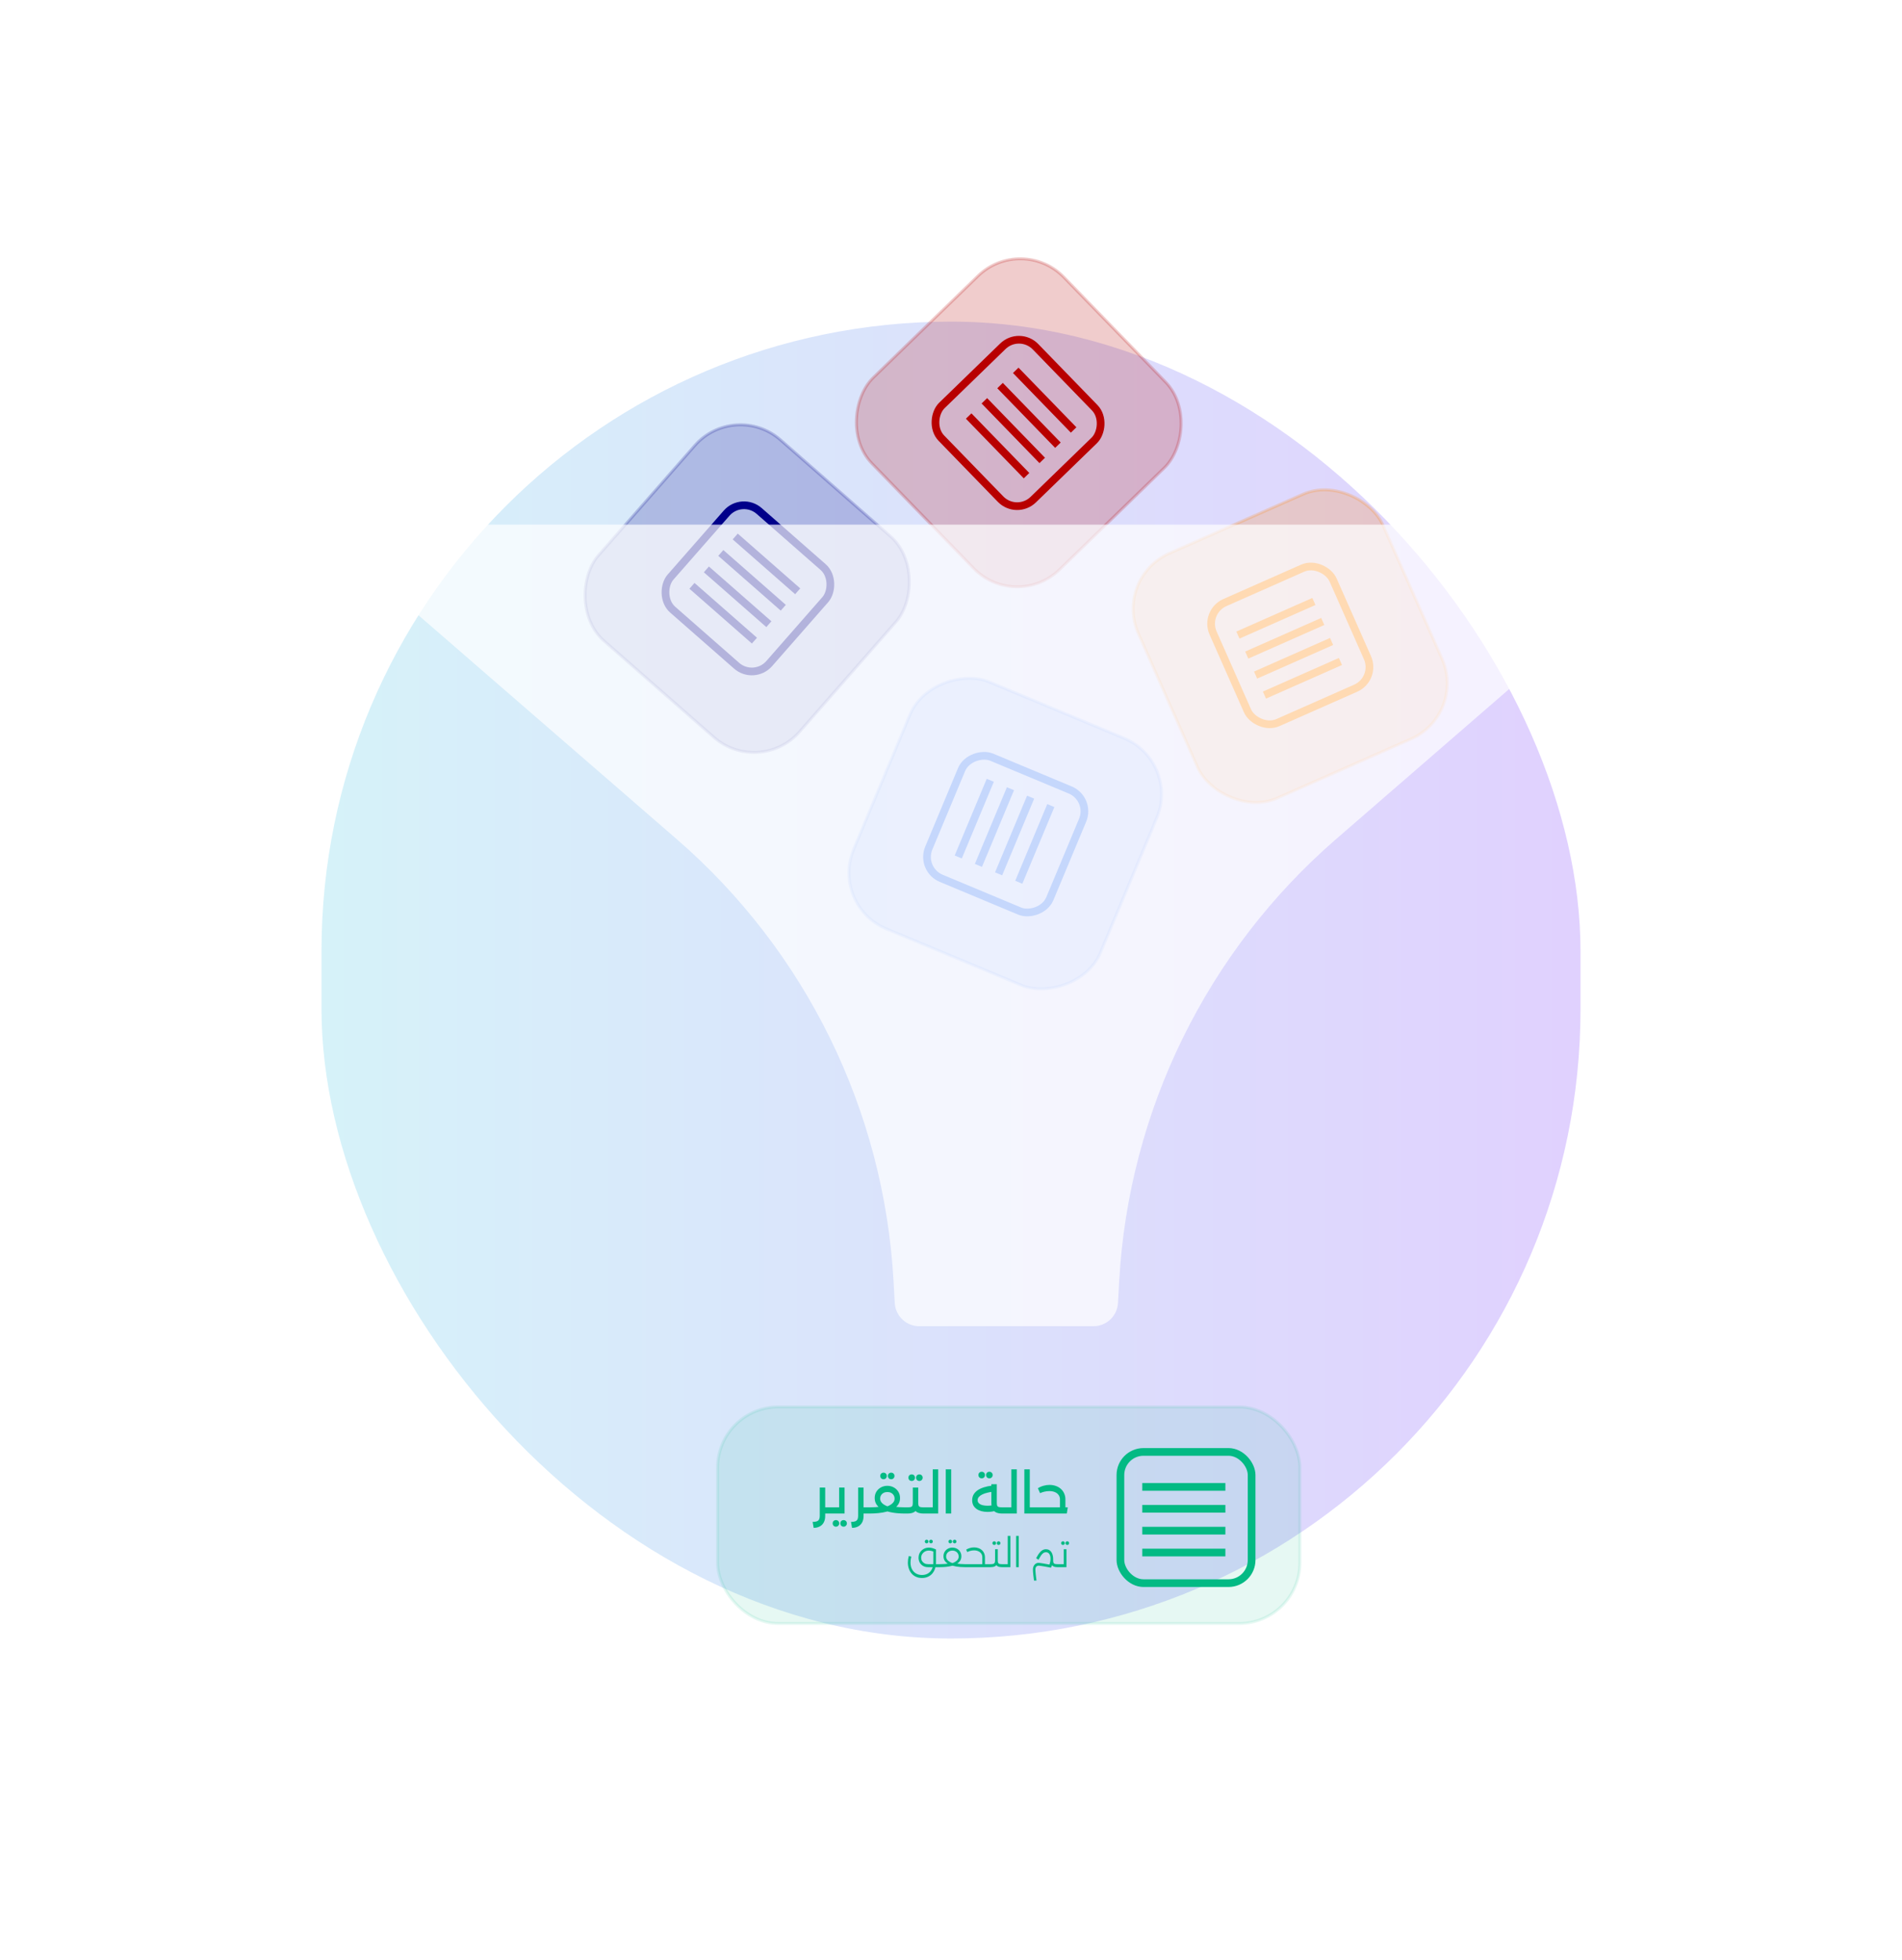 <svg width="494" height="509" viewBox="0 0 494 509" fill="none" xmlns="http://www.w3.org/2000/svg">
<g opacity="0.2" filter="url(#filter0_f_3329_17133)">
<rect x="83.5" y="83.527" width="327" height="342" rx="163.5" fill="url(#paint0_linear_3329_17133)"/>
</g>
<rect opacity="0.2" x="289.286" y="150.084" width="69.468" height="69.468" rx="15.756" transform="rotate(-23.859 289.286 150.084)" fill="#FF8400" stroke="#FF8400" stroke-width="0.768"/>
<rect x="312.646" y="158.918" width="34.079" height="34.079" rx="6" transform="rotate(-23.859 312.646 158.918)" stroke="#FF8400" stroke-width="2"/>
<path d="M341.255 156.202L321.517 164.932" stroke="#FF8400" stroke-width="2"/>
<path d="M343.553 161.396L323.814 170.126" stroke="#FF8400" stroke-width="2"/>
<path d="M345.85 166.591L326.111 175.321" stroke="#FF8400" stroke-width="2"/>
<path d="M348.148 171.786L328.409 180.516" stroke="#FF8400" stroke-width="2"/>
<rect opacity="0.2" x="190.86" y="103.846" width="69.468" height="69.468" rx="15.756" transform="rotate(41.251 190.86 103.846)" fill="#00008A" stroke="#00008A" stroke-width="0.768"/>
<rect x="192.678" y="128.755" width="34.079" height="34.079" rx="6" transform="rotate(41.251 192.678 128.755)" stroke="#00008A" stroke-width="2"/>
<path d="M207.183 153.564L190.956 139.333" stroke="#00008A" stroke-width="2"/>
<path d="M203.438 157.834L187.211 143.603" stroke="#00008A" stroke-width="2"/>
<path d="M199.693 162.104L183.466 147.873" stroke="#00008A" stroke-width="2"/>
<path d="M195.947 166.374L179.721 152.143" stroke="#00008A" stroke-width="2"/>
<rect opacity="0.2" x="263.865" y="158.912" width="69.468" height="69.468" rx="15.756" transform="rotate(-134.142 263.865 158.912)" fill="#B80000" stroke="#B80000" stroke-width="0.768"/>
<rect x="264.054" y="133.937" width="34.079" height="34.079" rx="6" transform="rotate(-134.142 264.054 133.937)" stroke="#B80000" stroke-width="2"/>
<path d="M251.588 108.043L266.619 123.532" stroke="#B80000" stroke-width="2"/>
<path d="M255.664 104.088L270.695 119.576" stroke="#B80000" stroke-width="2"/>
<path d="M259.74 100.132L274.771 115.621" stroke="#B80000" stroke-width="2"/>
<path d="M263.816 96.177L278.848 111.665" stroke="#B80000" stroke-width="2"/>
<rect opacity="0.2" x="306.531" y="197.813" width="69.468" height="69.468" rx="15.756" transform="rotate(112.671 306.531 197.813)" fill="#3C79F5" stroke="#3C79F5" stroke-width="0.768"/>
<rect x="283.499" y="207.473" width="34.079" height="34.079" rx="6" transform="rotate(112.671 283.499 207.473)" stroke="#3C79F5" stroke-width="2"/>
<path d="M264.606 229.127L272.925 209.211" stroke="#3C79F5" stroke-width="2"/>
<path d="M259.365 226.937L267.684 207.022" stroke="#3C79F5" stroke-width="2"/>
<path d="M254.123 224.748L262.442 204.833" stroke="#3C79F5" stroke-width="2"/>
<path d="M248.882 222.559L257.201 202.644" stroke="#3C79F5" stroke-width="2"/>
<rect opacity="0.1" x="186.384" y="365.384" width="151.232" height="56.232" rx="15.756" fill="#03BA84" stroke="#03BA84" stroke-width="0.768"/>
<path d="M213.933 393.068V391.458H215.991V393.068H213.933ZM211.062 395.238C211.511 395.248 211.87 395.201 212.141 395.098C212.411 395.005 212.607 394.842 212.729 394.608C212.85 394.375 212.91 394.076 212.91 393.712V386.32H214.325V393.712C214.325 394.356 214.203 394.907 213.961 395.364C213.718 395.822 213.373 396.172 212.925 396.414C212.486 396.657 211.954 396.783 211.329 396.792L211.062 395.238ZM215.991 393.068V391.458C216.093 391.458 216.163 391.533 216.201 391.682C216.247 391.822 216.271 392.014 216.271 392.256C216.271 392.499 216.247 392.695 216.201 392.844C216.163 392.994 216.093 393.068 215.991 393.068ZM217.944 386.32H219.358V393.068H215.984V391.458H217.944V386.32ZM215.984 393.068C215.882 393.068 215.812 392.994 215.774 392.844C215.728 392.695 215.704 392.494 215.704 392.242C215.704 392 215.728 391.808 215.774 391.668C215.812 391.528 215.882 391.458 215.984 391.458V393.068ZM219.106 396.484C218.864 396.484 218.658 396.4 218.49 396.232C218.332 396.064 218.252 395.864 218.252 395.63C218.252 395.378 218.332 395.173 218.49 395.014C218.658 394.856 218.864 394.776 219.106 394.776C219.349 394.776 219.55 394.856 219.708 395.014C219.876 395.173 219.96 395.378 219.96 395.63C219.96 395.864 219.876 396.064 219.708 396.232C219.55 396.4 219.349 396.484 219.106 396.484ZM217.118 396.484C216.876 396.484 216.67 396.4 216.502 396.232C216.344 396.064 216.264 395.864 216.264 395.63C216.264 395.378 216.344 395.173 216.502 395.014C216.67 394.856 216.876 394.776 217.118 394.776C217.361 394.776 217.562 394.856 217.72 395.014C217.888 395.173 217.972 395.378 217.972 395.63C217.972 395.864 217.888 396.064 217.72 396.232C217.562 396.4 217.361 396.484 217.118 396.484ZM223.899 393.068V391.458H225.957V393.068H223.899ZM221.029 395.238C221.477 395.248 221.837 395.201 222.107 395.098C222.378 395.005 222.574 394.842 222.695 394.608C222.817 394.375 222.877 394.076 222.877 393.712V386.32H224.291V393.712C224.291 394.356 224.17 394.907 223.927 395.364C223.685 395.822 223.339 396.172 222.891 396.414C222.453 396.657 221.921 396.783 221.295 396.792L221.029 395.238ZM225.957 393.068V391.458C226.06 391.458 226.13 391.533 226.167 391.682C226.214 391.822 226.237 392.014 226.237 392.256C226.237 392.499 226.214 392.695 226.167 392.844C226.13 392.994 226.06 393.068 225.957 393.068ZM225.951 393.068V391.458C226.446 391.458 226.917 391.444 227.365 391.416C227.823 391.388 228.247 391.346 228.639 391.29C228.686 391.281 228.728 391.309 228.765 391.374C228.803 391.43 228.84 391.486 228.877 391.542C228.924 391.589 228.966 391.612 229.003 391.612C229.722 391.472 230.329 391.286 230.823 391.052C231.318 390.819 231.696 390.548 231.957 390.24C232.219 389.932 232.349 389.592 232.349 389.218C232.349 388.882 232.27 388.584 232.111 388.322C231.953 388.061 231.733 387.856 231.453 387.706C231.173 387.557 230.847 387.482 230.473 387.482C230.109 387.482 229.783 387.557 229.493 387.706C229.213 387.856 228.994 388.061 228.835 388.322C228.677 388.574 228.597 388.868 228.597 389.204C228.597 389.578 228.733 389.928 229.003 390.254C229.283 390.572 229.685 390.847 230.207 391.08C230.73 391.314 231.369 391.496 232.125 391.626C232.172 391.636 232.214 391.612 232.251 391.556C232.289 391.5 232.326 391.444 232.363 391.388C232.41 391.323 232.452 391.295 232.489 391.304C232.863 391.351 233.255 391.388 233.665 391.416C234.085 391.444 234.524 391.458 234.981 391.458V393.068C233.843 393.068 232.797 392.989 231.845 392.83C230.893 392.672 230.067 392.434 229.367 392.116C228.677 391.79 228.14 391.374 227.757 390.87C227.375 390.357 227.183 389.75 227.183 389.05C227.183 388.425 227.328 387.874 227.617 387.398C227.916 386.922 228.313 386.549 228.807 386.278C229.311 386.008 229.867 385.872 230.473 385.872C231.08 385.872 231.631 386.008 232.125 386.278C232.62 386.54 233.017 386.913 233.315 387.398C233.614 387.874 233.763 388.43 233.763 389.064C233.763 389.699 233.609 390.245 233.301 390.702C233.003 391.16 232.592 391.542 232.069 391.85C231.556 392.149 230.963 392.392 230.291 392.578C229.619 392.756 228.91 392.882 228.163 392.956C227.426 393.031 226.689 393.068 225.951 393.068ZM234.981 393.068V391.458C235.084 391.458 235.154 391.533 235.191 391.682C235.238 391.822 235.261 392.014 235.261 392.256C235.261 392.499 235.238 392.695 235.191 392.844C235.154 392.994 235.084 393.068 234.981 393.068ZM225.951 393.068C225.849 393.068 225.779 392.994 225.741 392.844C225.695 392.695 225.671 392.494 225.671 392.242C225.671 392 225.695 391.808 225.741 391.668C225.779 391.528 225.849 391.458 225.951 391.458V393.068ZM231.467 384.164C231.225 384.164 231.019 384.085 230.851 383.926C230.693 383.758 230.613 383.553 230.613 383.31C230.613 383.058 230.693 382.853 230.851 382.694C231.019 382.536 231.225 382.456 231.467 382.456C231.71 382.456 231.911 382.536 232.069 382.694C232.237 382.853 232.321 383.058 232.321 383.31C232.321 383.553 232.237 383.758 232.069 383.926C231.911 384.085 231.71 384.164 231.467 384.164ZM229.479 384.164C229.237 384.164 229.031 384.085 228.863 383.926C228.705 383.758 228.625 383.553 228.625 383.31C228.625 383.058 228.705 382.853 228.863 382.694C229.031 382.536 229.237 382.456 229.479 382.456C229.722 382.456 229.923 382.536 230.081 382.694C230.249 382.853 230.333 383.058 230.333 383.31C230.333 383.553 230.249 383.758 230.081 383.926C229.923 384.085 229.722 384.164 229.479 384.164ZM234.975 393.068V391.458H235.689C236.09 391.458 236.389 391.43 236.585 391.374C236.781 391.309 236.911 391.192 236.977 391.024C237.042 390.856 237.075 390.614 237.075 390.296V386.32H238.489V390.296C238.489 390.922 238.391 391.44 238.195 391.85C237.999 392.261 237.695 392.569 237.285 392.774C236.874 392.97 236.342 393.068 235.689 393.068H234.975ZM239.875 393.068C239.221 393.068 238.689 392.97 238.279 392.774C237.868 392.569 237.565 392.261 237.369 391.85C237.173 391.44 237.075 390.922 237.075 390.296H238.489C238.489 390.614 238.521 390.856 238.587 391.024C238.652 391.192 238.783 391.309 238.979 391.374C239.184 391.43 239.483 391.458 239.875 391.458H240.449V393.068H239.875ZM240.449 393.068V391.458C240.551 391.458 240.621 391.533 240.659 391.682C240.705 391.822 240.729 392.014 240.729 392.256C240.729 392.499 240.705 392.695 240.659 392.844C240.621 392.994 240.551 393.068 240.449 393.068ZM234.975 393.068C234.872 393.068 234.802 392.994 234.765 392.844C234.718 392.695 234.695 392.494 234.695 392.242C234.695 392 234.718 391.808 234.765 391.668C234.802 391.528 234.872 391.458 234.975 391.458V393.068ZM238.783 384.612C238.54 384.612 238.335 384.533 238.167 384.374C238.008 384.206 237.929 384.001 237.929 383.758C237.929 383.506 238.008 383.301 238.167 383.142C238.335 382.984 238.54 382.904 238.783 382.904C239.025 382.904 239.226 382.984 239.385 383.142C239.553 383.301 239.637 383.506 239.637 383.758C239.637 384.001 239.553 384.206 239.385 384.374C239.226 384.533 239.025 384.612 238.783 384.612ZM236.795 384.612C236.552 384.612 236.347 384.533 236.179 384.374C236.02 384.206 235.941 384.001 235.941 383.758C235.941 383.506 236.02 383.301 236.179 383.142C236.347 382.984 236.552 382.904 236.795 382.904C237.037 382.904 237.238 382.984 237.397 383.142C237.565 383.301 237.649 383.506 237.649 383.758C237.649 384.001 237.565 384.206 237.397 384.374C237.238 384.533 237.037 384.612 236.795 384.612ZM240.443 393.068V391.458H242.263V381.588H243.677V393.068H240.443ZM240.443 393.068C240.341 393.068 240.271 392.994 240.233 392.844C240.187 392.695 240.163 392.494 240.163 392.242C240.163 392 240.187 391.808 240.233 391.668C240.271 391.528 240.341 391.458 240.443 391.458V393.068ZM245.638 393.068V381.588H247.052V393.068H245.638ZM256.491 392.648C255.922 392.648 255.39 392.583 254.895 392.452C254.41 392.322 253.99 392.13 253.635 391.878C253.281 391.626 253.001 391.314 252.795 390.94C252.599 390.558 252.501 390.114 252.501 389.61C252.501 389.041 252.627 388.542 252.879 388.112C253.141 387.674 253.5 387.3 253.957 386.992C254.424 386.684 254.965 386.437 255.581 386.25C256.197 386.054 256.865 385.914 257.583 385.83L257.751 387.426C257.322 387.473 256.883 387.552 256.435 387.664C255.987 387.767 255.572 387.907 255.189 388.084C254.807 388.262 254.499 388.476 254.265 388.728C254.032 388.98 253.915 389.274 253.915 389.61C253.915 389.937 254.032 390.208 254.265 390.422C254.499 390.637 254.811 390.796 255.203 390.898C255.595 390.992 256.025 391.038 256.491 391.038C256.846 391.038 257.173 391.015 257.471 390.968C257.779 390.922 258.064 390.856 258.325 390.772L258.745 392.312C258.4 392.424 258.031 392.508 257.639 392.564C257.257 392.62 256.874 392.648 256.491 392.648ZM260.285 393.068C259.632 393.068 259.1 392.97 258.689 392.774C258.279 392.569 257.975 392.261 257.779 391.85C257.583 391.44 257.485 390.922 257.485 390.296V385.452H258.899V390.296C258.899 390.614 258.932 390.856 258.997 391.024C259.063 391.192 259.193 391.309 259.389 391.374C259.595 391.43 259.893 391.458 260.285 391.458H260.859V393.068H260.285ZM260.859 393.068V391.458C260.962 391.458 261.032 391.533 261.069 391.682C261.116 391.822 261.139 392.014 261.139 392.256C261.139 392.499 261.116 392.695 261.069 392.844C261.032 392.994 260.962 393.068 260.859 393.068ZM256.967 383.926C256.725 383.926 256.519 383.847 256.351 383.688C256.193 383.52 256.113 383.315 256.113 383.072C256.113 382.82 256.193 382.615 256.351 382.456C256.519 382.298 256.725 382.218 256.967 382.218C257.21 382.218 257.411 382.298 257.569 382.456C257.737 382.615 257.821 382.82 257.821 383.072C257.821 383.315 257.737 383.52 257.569 383.688C257.411 383.847 257.21 383.926 256.967 383.926ZM254.979 383.926C254.737 383.926 254.531 383.847 254.363 383.688C254.205 383.52 254.125 383.315 254.125 383.072C254.125 382.82 254.205 382.615 254.363 382.456C254.531 382.298 254.737 382.218 254.979 382.218C255.222 382.218 255.423 382.298 255.581 382.456C255.749 382.615 255.833 382.82 255.833 383.072C255.833 383.315 255.749 383.52 255.581 383.688C255.423 383.847 255.222 383.926 254.979 383.926ZM260.855 393.068V391.458H262.675V381.588H264.089V393.068H260.855ZM260.855 393.068C260.753 393.068 260.683 392.994 260.645 392.844C260.599 392.695 260.575 392.494 260.575 392.242C260.575 392 260.599 391.808 260.645 391.668C260.683 391.528 260.753 391.458 260.855 391.458V393.068ZM267.464 393.068V391.458H269.13V393.068H267.464ZM266.05 393.068V381.588H267.464V393.068H266.05ZM269.13 393.068V391.458C269.232 391.458 269.302 391.533 269.34 391.682C269.386 391.822 269.41 392.014 269.41 392.256C269.41 392.499 269.386 392.695 269.34 392.844C269.302 392.994 269.232 393.068 269.13 393.068ZM275.301 393.068V389.4C275.301 388.971 275.189 388.598 274.965 388.28C274.75 387.954 274.438 387.702 274.027 387.524C273.616 387.338 273.126 387.244 272.557 387.244C272.109 387.244 271.67 387.296 271.241 387.398C270.821 387.501 270.452 387.627 270.135 387.776L269.561 386.502C270.018 386.213 270.504 385.998 271.017 385.858C271.53 385.709 272.053 385.634 272.585 385.634C273.192 385.634 273.747 385.728 274.251 385.914C274.755 386.092 275.189 386.348 275.553 386.684C275.926 387.02 276.211 387.422 276.407 387.888C276.612 388.346 276.715 388.85 276.715 389.4V393.068H275.301ZM269.127 393.068V391.458H277.331L277.079 393.068H269.127ZM269.127 393.068C269.024 393.068 268.954 392.994 268.917 392.844C268.87 392.695 268.847 392.494 268.847 392.242C268.847 392 268.87 391.808 268.917 391.668C268.954 391.528 269.024 391.458 269.127 391.458V393.068Z" fill="#03BA84"/>
<path d="M242.376 407V406.22H244.176V407H242.376ZM244.176 407V406.22C244.256 406.22 244.309 406.257 244.336 406.33C244.362 406.397 244.376 406.49 244.376 406.61C244.376 406.723 244.362 406.817 244.336 406.89C244.309 406.963 244.256 407 244.176 407ZM239.456 409.81C238.882 409.81 238.369 409.707 237.916 409.5C237.462 409.3 237.079 409.017 236.766 408.65C236.452 408.283 236.212 407.857 236.046 407.37C235.879 406.89 235.796 406.367 235.796 405.8C235.796 405.52 235.816 405.237 235.856 404.95C235.902 404.657 235.962 404.377 236.036 404.11L236.696 404.25C236.629 404.523 236.576 404.79 236.536 405.05C236.502 405.303 236.486 405.547 236.486 405.78C236.486 406.447 236.609 407.023 236.856 407.51C237.109 407.997 237.459 408.37 237.906 408.63C238.352 408.897 238.869 409.03 239.456 409.03C240.042 409.03 240.556 408.9 240.996 408.64C241.442 408.38 241.789 408.007 242.036 407.52C242.282 407.033 242.406 406.46 242.406 405.8V402.4H243.106V405.8C243.106 406.367 243.022 406.89 242.856 407.37C242.696 407.857 242.459 408.283 242.146 408.65C241.832 409.017 241.449 409.3 240.996 409.5C240.542 409.707 240.029 409.81 239.456 409.81ZM241.026 407C240.532 407 240.099 406.89 239.726 406.67C239.359 406.45 239.072 406.153 238.866 405.78C238.666 405.4 238.566 404.987 238.566 404.54C238.566 404.167 238.632 403.82 238.766 403.5C238.906 403.18 239.099 402.903 239.346 402.67C239.592 402.43 239.876 402.243 240.196 402.11C240.516 401.977 240.862 401.91 241.236 401.91C241.576 401.91 241.906 401.96 242.226 402.06C242.552 402.16 242.846 402.273 243.106 402.4L242.796 403.1C242.222 402.827 241.702 402.69 241.236 402.69C240.862 402.69 240.526 402.773 240.226 402.94C239.932 403.107 239.696 403.33 239.516 403.61C239.342 403.883 239.256 404.193 239.256 404.54C239.256 404.867 239.329 405.157 239.476 405.41C239.629 405.663 239.839 405.863 240.106 406.01C240.372 406.15 240.679 406.22 241.026 406.22H242.716V407H241.026ZM241.806 400.81C241.672 400.81 241.559 400.767 241.466 400.68C241.372 400.587 241.326 400.473 241.326 400.34C241.326 400.2 241.372 400.087 241.466 400C241.559 399.907 241.672 399.86 241.806 399.86C241.939 399.86 242.049 399.907 242.136 400C242.229 400.087 242.276 400.2 242.276 400.34C242.276 400.473 242.229 400.587 242.136 400.68C242.049 400.767 241.939 400.81 241.806 400.81ZM240.666 400.81C240.539 400.81 240.429 400.767 240.336 400.68C240.242 400.587 240.196 400.473 240.196 400.34C240.196 400.2 240.242 400.087 240.336 400C240.429 399.907 240.542 399.86 240.676 399.86C240.809 399.86 240.919 399.907 241.006 400C241.099 400.087 241.146 400.2 241.146 400.34C241.146 400.473 241.099 400.587 241.006 400.68C240.919 400.767 240.806 400.81 240.666 400.81ZM244.175 407V406.22C244.615 406.22 245.028 406.203 245.415 406.17C245.808 406.137 246.165 406.087 246.485 406.02C246.511 406.013 246.531 406.023 246.545 406.05C246.565 406.077 246.585 406.1 246.605 406.12C246.631 406.14 246.655 406.15 246.675 406.15C247.175 406.037 247.595 405.89 247.935 405.71C248.281 405.523 248.545 405.307 248.725 405.06C248.905 404.813 248.995 404.54 248.995 404.24C248.995 403.94 248.925 403.677 248.785 403.45C248.651 403.217 248.461 403.033 248.215 402.9C247.968 402.76 247.685 402.69 247.365 402.69C247.051 402.69 246.771 402.76 246.525 402.9C246.278 403.033 246.085 403.213 245.945 403.44C245.805 403.667 245.735 403.93 245.735 404.23C245.735 404.53 245.828 404.807 246.015 405.06C246.208 405.313 246.481 405.533 246.835 405.72C247.195 405.9 247.631 406.047 248.145 406.16C248.171 406.167 248.195 406.16 248.215 406.14C248.235 406.113 248.255 406.087 248.275 406.06C248.301 406.033 248.325 406.023 248.345 406.03C248.658 406.09 248.998 406.137 249.365 406.17C249.738 406.203 250.135 406.22 250.555 406.22V407C249.755 407 249.018 406.943 248.345 406.83C247.671 406.717 247.088 406.547 246.595 406.32C246.101 406.093 245.718 405.8 245.445 405.44C245.178 405.08 245.045 404.653 245.045 404.16C245.045 403.72 245.148 403.333 245.355 403C245.561 402.66 245.841 402.393 246.195 402.2C246.548 402.007 246.938 401.91 247.365 401.91C247.798 401.91 248.188 402.007 248.535 402.2C248.888 402.387 249.168 402.65 249.375 402.99C249.588 403.33 249.695 403.723 249.695 404.17C249.695 404.617 249.588 405.003 249.375 405.33C249.161 405.65 248.871 405.92 248.505 406.14C248.138 406.353 247.718 406.523 247.245 406.65C246.771 406.777 246.271 406.867 245.745 406.92C245.218 406.973 244.695 407 244.175 407ZM250.555 407V406.22C250.635 406.22 250.688 406.257 250.715 406.33C250.741 406.397 250.755 406.49 250.755 406.61C250.755 406.723 250.741 406.817 250.715 406.89C250.688 406.963 250.635 407 250.555 407ZM244.175 407C244.095 407 244.041 406.963 244.015 406.89C243.988 406.817 243.975 406.72 243.975 406.6C243.975 406.48 243.988 406.387 244.015 406.32C244.041 406.253 244.095 406.22 244.175 406.22V407ZM247.945 400.81C247.811 400.81 247.698 400.767 247.605 400.68C247.511 400.587 247.465 400.473 247.465 400.34C247.465 400.2 247.511 400.087 247.605 400C247.698 399.907 247.811 399.86 247.945 399.86C248.078 399.86 248.188 399.907 248.275 400C248.368 400.087 248.415 400.2 248.415 400.34C248.415 400.473 248.368 400.587 248.275 400.68C248.188 400.767 248.078 400.81 247.945 400.81ZM246.805 400.81C246.678 400.81 246.568 400.767 246.475 400.68C246.381 400.587 246.335 400.473 246.335 400.34C246.335 400.2 246.381 400.087 246.475 400C246.568 399.907 246.681 399.86 246.815 399.86C246.948 399.86 247.058 399.907 247.145 400C247.238 400.087 247.285 400.2 247.285 400.34C247.285 400.473 247.238 400.587 247.145 400.68C247.058 400.767 246.945 400.81 246.805 400.81ZM255.632 407V406.22H256.902V407H255.632ZM250.552 407C250.472 407 250.418 406.963 250.392 406.89C250.365 406.817 250.352 406.72 250.352 406.6C250.352 406.48 250.365 406.387 250.392 406.32C250.418 406.253 250.472 406.22 250.552 406.22V407ZM255.132 407V404.43C255.132 404.07 255.042 403.757 254.862 403.49C254.688 403.223 254.442 403.017 254.122 402.87C253.808 402.717 253.432 402.64 252.992 402.64C252.665 402.64 252.348 402.68 252.042 402.76C251.742 402.84 251.472 402.947 251.232 403.08L250.942 402.45C251.255 402.25 251.585 402.103 251.932 402.01C252.285 401.91 252.642 401.86 253.002 401.86C253.422 401.86 253.802 401.923 254.142 402.05C254.488 402.17 254.785 402.347 255.032 402.58C255.285 402.807 255.478 403.077 255.612 403.39C255.752 403.703 255.822 404.05 255.822 404.43V407H255.132ZM250.552 407V406.22H256.182L256.062 407H250.552ZM256.902 407V406.22C256.982 406.22 257.035 406.257 257.062 406.33C257.088 406.397 257.102 406.49 257.102 406.61C257.102 406.723 257.088 406.817 257.062 406.89C257.035 406.963 256.982 407 256.902 407ZM256.899 407V406.22H257.269C257.583 406.22 257.823 406.193 257.989 406.14C258.163 406.08 258.283 405.98 258.349 405.84C258.416 405.693 258.449 405.493 258.449 405.24V402.34H259.149V405.24C259.149 405.64 259.083 405.97 258.949 406.23C258.816 406.49 258.613 406.683 258.339 406.81C258.066 406.937 257.709 407 257.269 407H256.899ZM260.189 407C259.783 407 259.453 406.937 259.199 406.81C258.946 406.683 258.756 406.49 258.629 406.23C258.509 405.97 258.449 405.64 258.449 405.24H259.149C259.149 405.493 259.176 405.693 259.229 405.84C259.289 405.98 259.393 406.08 259.539 406.14C259.693 406.193 259.909 406.22 260.189 406.22H260.499V407H260.189ZM260.499 407V406.22C260.579 406.22 260.633 406.257 260.659 406.33C260.686 406.397 260.699 406.49 260.699 406.61C260.699 406.723 260.686 406.817 260.659 406.89C260.633 406.963 260.579 407 260.499 407ZM256.899 407C256.819 407 256.766 406.963 256.739 406.89C256.713 406.817 256.699 406.72 256.699 406.6C256.699 406.48 256.713 406.387 256.739 406.32C256.766 406.253 256.819 406.22 256.899 406.22V407ZM259.369 401.23C259.236 401.23 259.123 401.187 259.029 401.1C258.936 401.007 258.889 400.893 258.889 400.76C258.889 400.62 258.936 400.507 259.029 400.42C259.123 400.327 259.236 400.28 259.369 400.28C259.503 400.28 259.613 400.327 259.699 400.42C259.793 400.507 259.839 400.62 259.839 400.76C259.839 400.893 259.793 401.007 259.699 401.1C259.613 401.187 259.503 401.23 259.369 401.23ZM258.229 401.23C258.103 401.23 257.993 401.187 257.899 401.1C257.806 401.007 257.759 400.893 257.759 400.76C257.759 400.62 257.806 400.507 257.899 400.42C257.993 400.327 258.106 400.28 258.239 400.28C258.373 400.28 258.483 400.327 258.569 400.42C258.663 400.507 258.709 400.62 258.709 400.76C258.709 400.893 258.663 401.007 258.569 401.1C258.483 401.187 258.369 401.23 258.229 401.23ZM260.503 407V406.22H261.733V398.88H262.433V407H260.503ZM260.503 407C260.423 407 260.37 406.963 260.343 406.89C260.316 406.817 260.303 406.72 260.303 406.6C260.303 406.48 260.316 406.387 260.343 406.32C260.37 406.253 260.423 406.22 260.503 406.22V407ZM263.911 407V398.88H264.601V407H263.911ZM274.586 407C274.199 407 273.883 406.937 273.636 406.81C273.389 406.683 273.206 406.49 273.086 406.23C272.966 405.97 272.906 405.64 272.906 405.24V404.85H273.536V405.24C273.536 405.493 273.563 405.693 273.616 405.84C273.676 405.98 273.783 406.08 273.936 406.14C274.089 406.193 274.306 406.22 274.586 406.22H274.896V407H274.586ZM268.556 410.48C268.529 410.26 268.499 410.013 268.466 409.74C268.433 409.473 268.399 409.2 268.366 408.92C268.339 408.647 268.316 408.393 268.296 408.16C268.283 407.933 268.276 407.753 268.276 407.62C268.276 407.373 268.309 407.147 268.376 406.94C268.449 406.727 268.549 406.543 268.676 406.39C268.803 406.23 268.953 406.107 269.126 406.02C269.306 405.927 269.503 405.88 269.716 405.88C269.843 405.88 270.026 405.897 270.266 405.93C270.513 405.963 270.789 406.007 271.096 406.06C271.409 406.113 271.736 406.173 272.076 406.24C272.416 406.3 272.749 406.363 273.076 406.43L272.956 407.14C272.636 407.073 272.309 407.01 271.976 406.95C271.643 406.883 271.326 406.827 271.026 406.78C270.726 406.727 270.463 406.687 270.236 406.66C270.016 406.627 269.856 406.61 269.756 406.61C269.616 406.61 269.483 406.643 269.356 406.71C269.229 406.77 269.123 406.873 269.036 407.02C268.956 407.173 268.916 407.38 268.916 407.64C268.916 407.76 268.926 407.933 268.946 408.16C268.966 408.393 268.989 408.65 269.016 408.93C269.049 409.21 269.083 409.487 269.116 409.76C269.149 410.033 269.179 410.273 269.206 410.48H268.556ZM272.956 407.14L272.356 406.75C272.509 406.477 272.629 406.173 272.716 405.84C272.803 405.507 272.846 405.177 272.846 404.85C272.846 404.283 272.739 403.853 272.526 403.56C272.319 403.267 272.026 403.12 271.646 403.12C271.393 403.12 271.163 403.197 270.956 403.35C270.749 403.497 270.546 403.717 270.346 404.01C270.153 404.297 269.943 404.65 269.716 405.07L269.116 404.67C269.263 404.39 269.419 404.113 269.586 403.84C269.759 403.56 269.946 403.31 270.146 403.09C270.346 402.863 270.566 402.683 270.806 402.55C271.053 402.41 271.333 402.34 271.646 402.34C271.986 402.34 272.276 402.413 272.516 402.56C272.763 402.707 272.959 402.9 273.106 403.14C273.253 403.38 273.359 403.65 273.426 403.95C273.499 404.25 273.536 404.55 273.536 404.85C273.536 405.177 273.489 405.55 273.396 405.97C273.309 406.39 273.163 406.78 272.956 407.14ZM274.896 407V406.22C274.976 406.22 275.029 406.257 275.056 406.33C275.083 406.397 275.096 406.49 275.096 406.61C275.096 406.723 275.083 406.817 275.056 406.89C275.029 406.963 274.976 407 274.896 407ZM276.287 402.34H276.987V407H274.897V406.22H276.287V402.34ZM274.897 407C274.817 407 274.764 406.963 274.737 406.89C274.711 406.817 274.697 406.72 274.697 406.6C274.697 406.48 274.711 406.387 274.737 406.32C274.764 406.253 274.817 406.22 274.897 406.22V407ZM277.207 401.23C277.074 401.23 276.961 401.187 276.867 401.1C276.774 401.007 276.727 400.893 276.727 400.76C276.727 400.62 276.774 400.507 276.867 400.42C276.961 400.327 277.074 400.28 277.207 400.28C277.341 400.28 277.451 400.327 277.537 400.42C277.631 400.507 277.677 400.62 277.677 400.76C277.677 400.893 277.631 401.007 277.537 401.1C277.451 401.187 277.341 401.23 277.207 401.23ZM276.067 401.23C275.941 401.23 275.831 401.187 275.737 401.1C275.644 401.007 275.597 400.893 275.597 400.76C275.597 400.62 275.644 400.507 275.737 400.42C275.831 400.327 275.944 400.28 276.077 400.28C276.211 400.28 276.321 400.327 276.407 400.42C276.501 400.507 276.547 400.62 276.547 400.76C276.547 400.893 276.501 401.007 276.407 401.1C276.321 401.187 276.207 401.23 276.067 401.23Z" fill="#03BA84"/>
<rect x="291" y="377.068" width="34.079" height="34.079" rx="6" stroke="#03BA84" stroke-width="2"/>
<path d="M318.263 386.156H296.68" stroke="#03BA84" stroke-width="2"/>
<path d="M318.263 391.836H296.68" stroke="#03BA84" stroke-width="2"/>
<path d="M318.263 397.516H296.68" stroke="#03BA84" stroke-width="2"/>
<path d="M318.263 403.195H296.68" stroke="#03BA84" stroke-width="2"/>
<path opacity="0.7" d="M424.15 136.246H98.654C92.747 136.246 90.009 143.584 94.473 147.458L175.774 217.944C209.284 246.99 229.595 288.373 232.072 332.641L232.39 338.389C232.583 341.774 235.377 344.421 238.762 344.421H283.996C287.381 344.421 290.187 341.774 290.369 338.389L290.687 332.641C293.175 288.362 313.485 246.99 346.985 217.944L428.285 147.458C432.749 143.584 430.012 136.246 424.105 136.246H424.15Z" fill="white"/>
<defs>
<filter id="filter0_f_3329_17133" x="0.89" y="0.917" width="492.22" height="507.22" filterUnits="userSpaceOnUse" color-interpolation-filters="sRGB">
<feFlood flood-opacity="0" result="BackgroundImageFix"/>
<feBlend mode="normal" in="SourceGraphic" in2="BackgroundImageFix" result="shape"/>
<feGaussianBlur stdDeviation="41.305" result="effect1_foregroundBlur_3329_17133"/>
</filter>
<linearGradient id="paint0_linear_3329_17133" x1="54.983" y1="425.527" x2="457.079" y2="425.527" gradientUnits="userSpaceOnUse">
<stop stop-color="#2DCDDF"/>
<stop offset="1" stop-color="#6C00FF"/>
</linearGradient>
</defs>
</svg>
